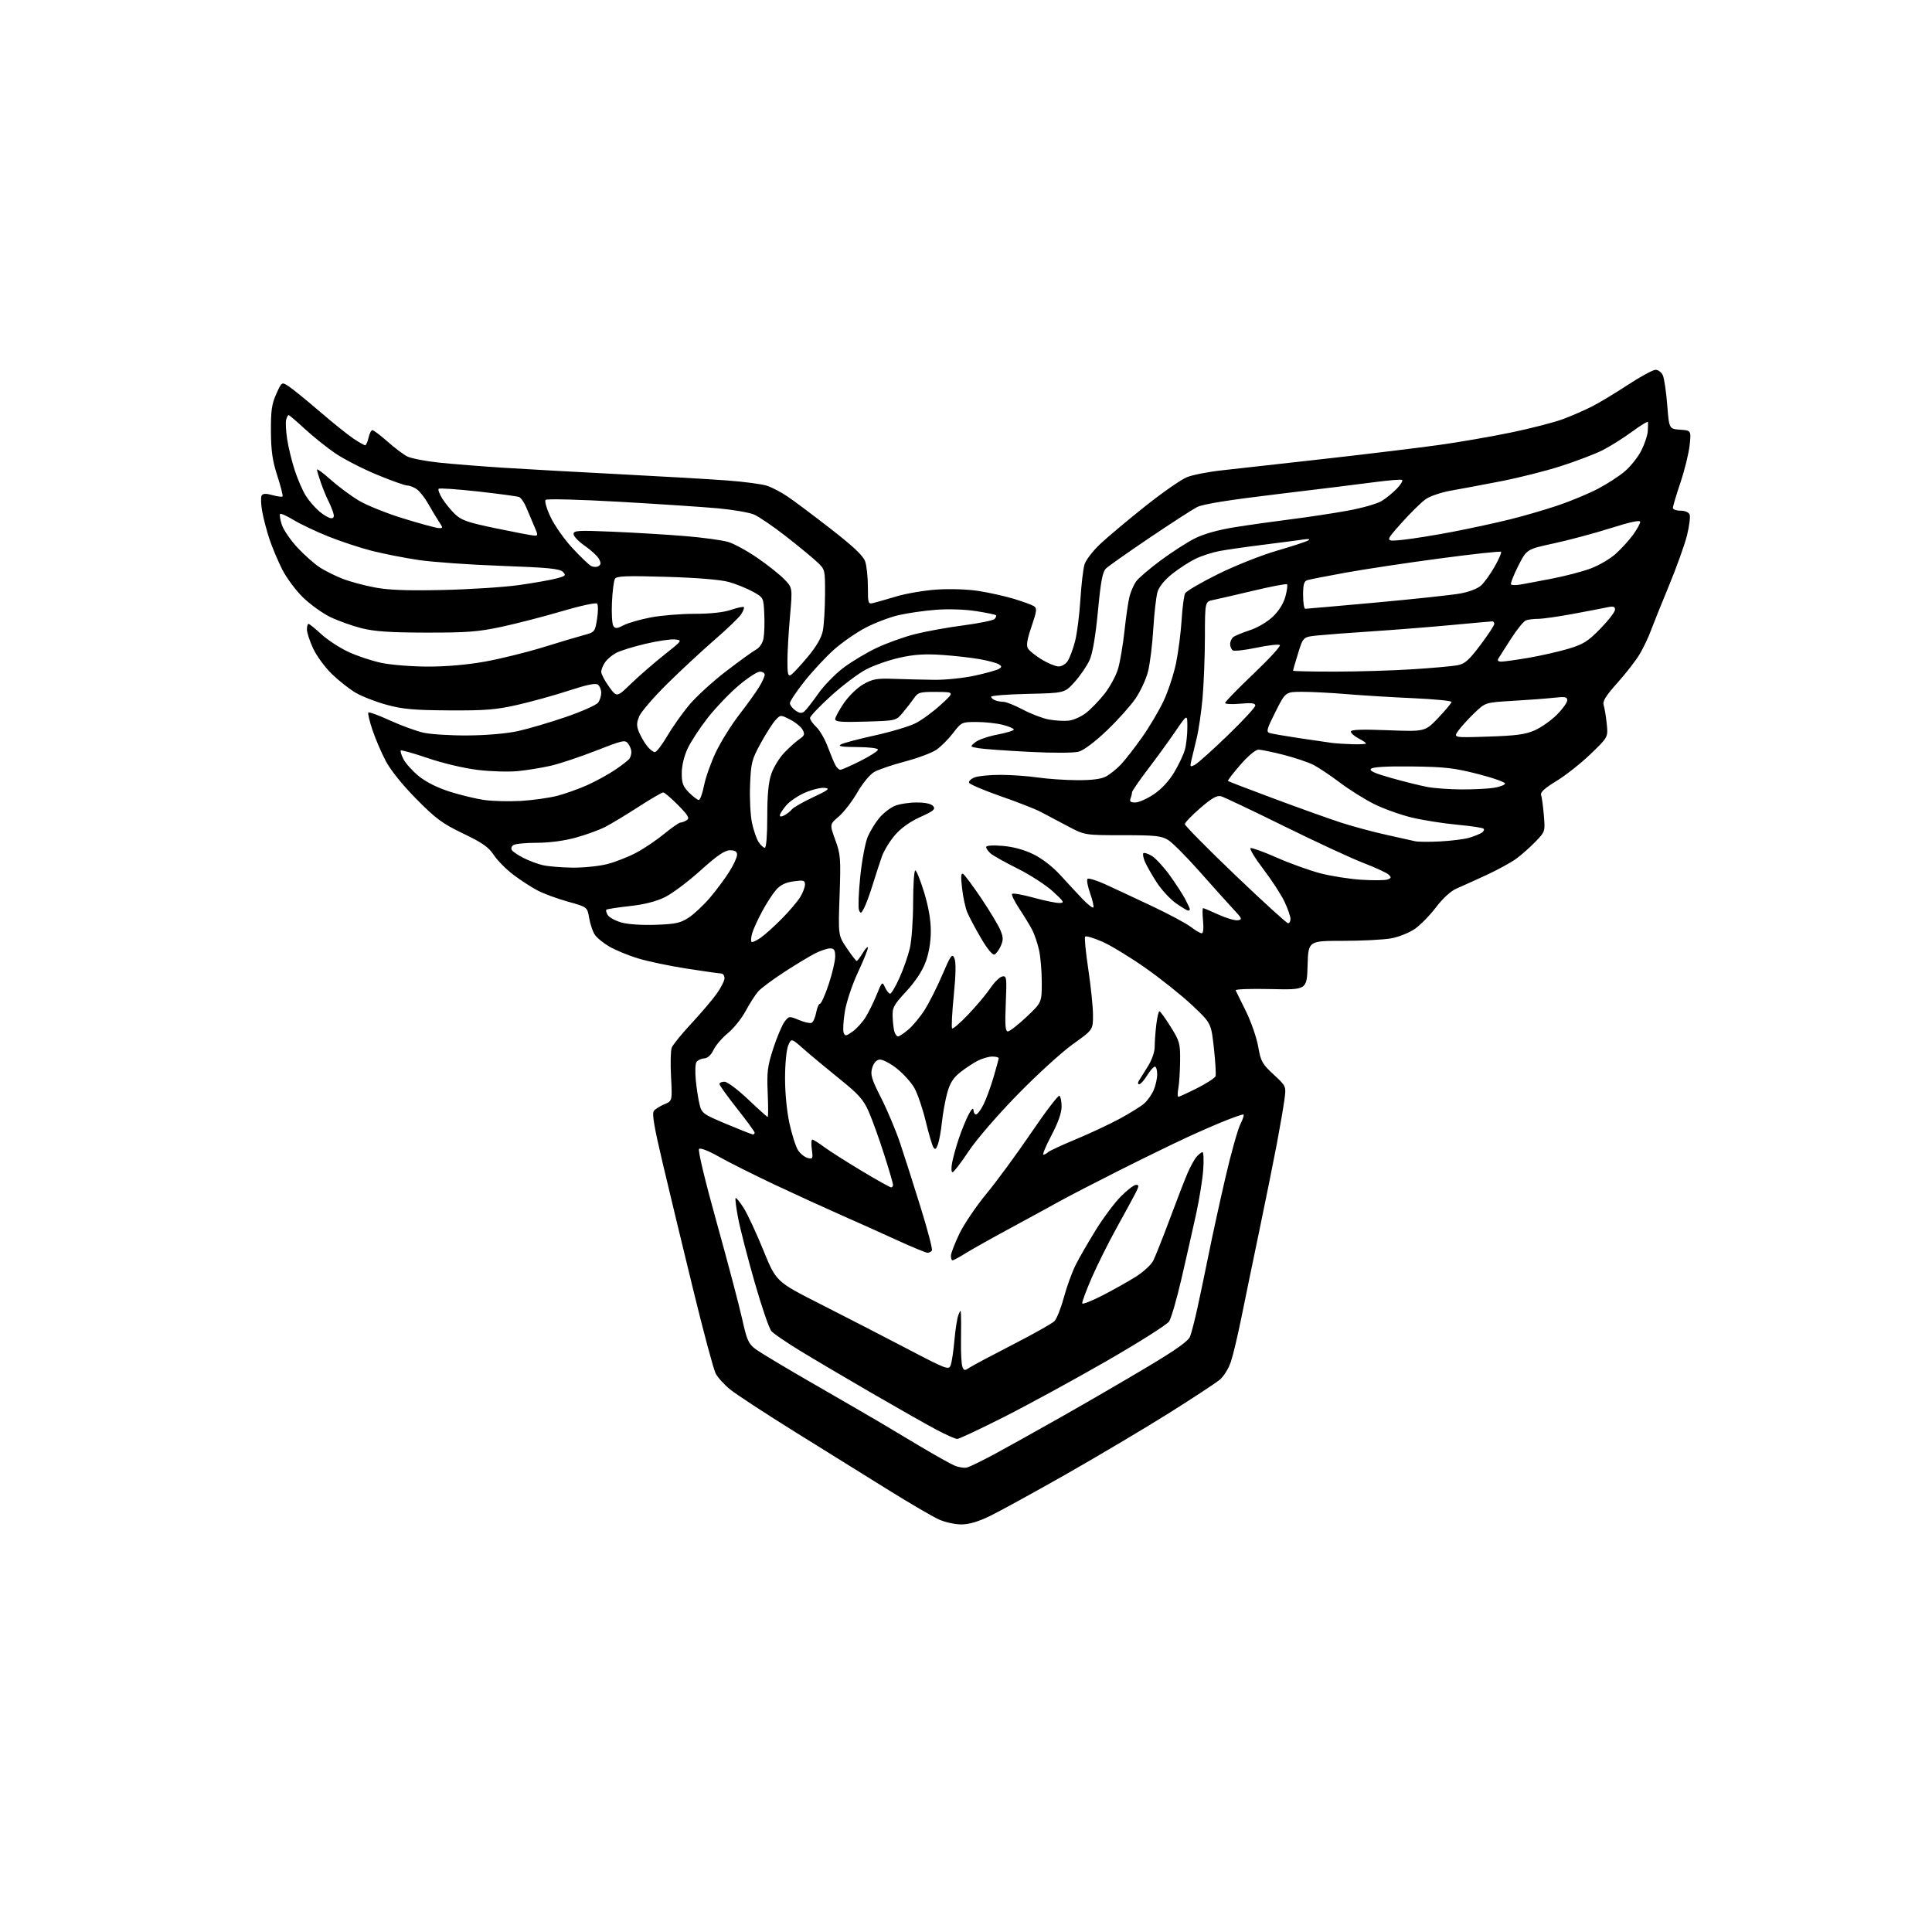 <?xml version="1.0" encoding="UTF-8" standalone="no"?>
<svg 
  version="1.1" 
  xmlns="http://www.w3.org/2000/svg" 
  xmlns:xlink="http://www.w3.org/1999/xlink" 
  xmlns:svg="http://www.w3.org/2000/svg"
  xmlns:rdf="http://www.w3.org/1999/02/22-rdf-syntax-ns#"
  xmlns:cc="http://creativecommons.org/ns#"
  xmlns:dc="http://purl.org/dc/elements/1.1/"
  viewBox="0 0 768 768"
  width="768"
  height="768"
>
<style>svg {background-color: white; }</style>"
<path stroke="none" fill="black" fill-rule="evenodd" d="M382.03,605.98C379.54,605.97 375.54,605.07 373.15,603.98C370.76,602.90 361.76,597.64 353.15,592.29C344.54,586.95 327.82,576.56 316.00,569.19C304.18,561.83 292.58,554.24 290.23,552.32C287.89,550.41 285.29,547.54 284.47,545.94C283.65,544.35 279.64,529.42 275.58,512.77C271.51,496.12 266.08,473.59 263.51,462.71C259.97,447.76 259.10,442.58 259.95,441.56C260.56,440.82 262.46,439.64 264.16,438.93C267.25,437.65 267.25,437.65 266.75,428.08C266.47,422.81 266.59,417.58 267.02,416.47C267.44,415.35 270.91,411.07 274.73,406.97C278.55,402.86 283.10,397.52 284.84,395.10C286.58,392.68 288.00,389.87 288.00,388.85C288.00,387.83 287.44,387.00 286.75,386.99C286.06,386.98 279.88,386.11 273.00,385.04C266.12,383.98 257.35,382.13 253.50,380.94C249.65,379.75 244.56,377.64 242.19,376.26C239.81,374.87 237.21,372.73 236.41,371.50C235.60,370.27 234.61,367.30 234.20,364.91C233.45,360.56 233.45,360.56 225.86,358.45C221.68,357.29 216.29,355.32 213.88,354.07C211.47,352.83 207.13,350.04 204.24,347.86C201.34,345.69 197.78,342.12 196.33,339.93C194.22,336.73 191.79,335.02 184.10,331.34C175.82,327.36 173.30,325.50 165.51,317.62C160.00,312.04 155.27,306.17 153.34,302.50C151.59,299.20 149.21,293.63 148.04,290.13C146.86,286.63 146.14,283.53 146.43,283.24C146.72,282.94 150.56,284.35 154.95,286.36C159.35,288.37 165.32,290.56 168.22,291.23C171.12,291.90 179.12,292.40 186.00,292.35C193.57,292.29 201.46,291.60 206.00,290.60C210.12,289.69 218.68,287.16 225.00,284.99C231.32,282.81 237.06,280.26 237.75,279.32C238.44,278.39 239.00,276.63 239.00,275.43C239.00,274.23 238.43,272.77 237.74,272.20C236.83,271.44 233.52,272.11 225.99,274.57C220.22,276.45 211.00,279.00 205.50,280.24C197.09,282.14 192.79,282.48 178.50,282.39C164.58,282.31 160.09,281.91 153.75,280.18C149.48,279.03 143.93,276.87 141.42,275.40C138.90,273.93 134.62,270.55 131.89,267.90C129.17,265.24 125.83,260.69 124.48,257.79C123.13,254.88 122.02,251.49 122.01,250.25C122.00,249.01 122.29,248.00 122.64,248.00C122.99,248.00 125.27,249.84 127.71,252.09C130.15,254.33 134.96,257.49 138.41,259.10C141.85,260.72 147.79,262.70 151.59,263.50C155.39,264.31 163.71,264.97 170.08,264.98C177.36,264.99 185.77,264.26 192.78,263.00C198.90,261.89 209.22,259.35 215.71,257.35C222.19,255.34 229.53,253.16 232.00,252.49C236.43,251.30 236.51,251.20 237.34,246.03C237.81,243.15 237.80,240.40 237.34,239.94C236.87,239.47 230.58,240.83 223.36,242.97C216.14,245.10 205.34,247.89 199.37,249.17C190.11,251.16 185.69,251.49 169.50,251.47C154.95,251.44 148.90,251.03 143.69,249.72C139.94,248.77 134.34,246.76 131.23,245.25C128.13,243.74 123.26,240.23 120.41,237.45C117.56,234.67 113.86,229.67 112.18,226.35C110.50,223.02 108.23,217.64 107.14,214.40C106.06,211.15 104.74,206.17 104.23,203.32C103.72,200.47 103.62,197.62 104.01,196.98C104.52,196.16 105.73,196.11 108.29,196.82C110.26,197.36 112.07,197.60 112.31,197.35C112.56,197.11 111.63,193.44 110.26,189.20C108.31,183.19 107.75,179.31 107.70,171.50C107.64,163.28 108.02,160.63 109.81,156.63C111.99,151.76 111.99,151.76 114.75,153.56C116.26,154.54 121.78,159.02 127.00,163.51C132.22,168.00 138.29,172.87 140.48,174.34C142.67,175.80 144.77,177.00 145.15,177.00C145.53,177.00 146.14,175.65 146.50,174.00C146.86,172.35 147.56,171.00 148.05,171.00C148.53,171.00 151.20,173.02 153.98,175.48C156.75,177.94 160.28,180.61 161.82,181.41C163.37,182.21 169.10,183.33 174.56,183.90C180.03,184.48 191.70,185.40 200.50,185.96C209.30,186.52 230.00,187.67 246.50,188.52C263.00,189.36 282.12,190.48 289.00,190.99C295.88,191.50 303.07,192.46 305.00,193.12C306.93,193.78 310.52,195.67 313.00,197.33C315.48,198.98 323.19,204.77 330.16,210.18C339.24,217.24 343.12,220.90 343.91,223.16C344.51,224.89 345.00,229.43 345.00,233.27C345.00,239.99 345.08,240.21 347.25,239.68C348.49,239.38 352.65,238.19 356.50,237.04C360.35,235.89 367.55,234.68 372.50,234.35C377.67,234.01 384.69,234.25 389.00,234.92C393.12,235.56 399.43,236.96 403.00,238.04C406.57,239.12 410.17,240.43 410.99,240.96C412.29,241.79 412.16,242.85 410.05,249.05C408.25,254.34 407.89,256.61 408.67,257.84C409.24,258.75 411.69,260.70 414.11,262.17C416.52,263.64 419.50,264.88 420.73,264.92C422.00,264.97 423.59,264.03 424.43,262.75C425.24,261.51 426.55,258.01 427.34,254.97C428.13,251.92 429.09,244.50 429.46,238.47C429.84,232.43 430.58,226.08 431.12,224.35C431.65,222.62 434.43,219.00 437.29,216.30C440.16,213.60 448.15,206.88 455.06,201.38C461.97,195.87 469.51,190.61 471.82,189.69C474.14,188.76 480.41,187.54 485.76,186.96C491.12,186.39 509.45,184.34 526.50,182.41C543.55,180.49 564.02,178.00 572.00,176.89C579.98,175.78 592.95,173.53 600.84,171.89C608.73,170.25 617.97,167.86 621.38,166.58C624.78,165.30 629.91,163.06 632.77,161.61C635.64,160.16 642.08,156.28 647.10,152.99C652.11,149.69 657.08,147.00 658.13,147.00C659.18,147.00 660.48,148.01 661.02,149.25C661.56,150.49 662.34,155.78 662.75,161.00C663.50,170.50 663.50,170.50 667.89,170.81C672.27,171.13 672.27,171.13 671.67,176.91C671.33,180.10 669.70,186.77 668.03,191.75C666.36,196.72 665.00,201.29 665.00,201.90C665.00,202.50 666.36,203.00 668.03,203.00C669.85,203.00 671.30,203.62 671.66,204.56C671.99,205.42 671.52,209.13 670.61,212.81C669.70,216.49 666.44,225.57 663.36,233.00C660.29,240.43 657.03,248.53 656.12,251.01C655.21,253.50 653.27,257.55 651.81,260.01C650.35,262.48 646.38,267.60 642.99,271.39C638.17,276.79 636.98,278.73 637.50,280.39C637.87,281.55 638.41,284.87 638.71,287.77C639.25,293.04 639.25,293.04 632.25,299.77C628.40,303.47 622.28,308.30 618.65,310.50C614.08,313.28 612.23,314.96 612.60,316.00C612.90,316.82 613.39,320.44 613.70,324.03C614.25,330.55 614.24,330.57 610.38,334.58C608.24,336.78 604.82,339.82 602.77,341.33C600.71,342.84 595.31,345.79 590.77,347.89C586.22,349.98 580.87,352.41 578.88,353.27C576.70,354.22 573.51,357.14 570.85,360.64C568.43,363.84 564.65,367.69 562.47,369.22C560.29,370.74 556.08,372.44 553.11,372.99C550.15,373.55 541.50,374.00 533.90,374.00C520.07,374.00 520.07,374.00 519.79,383.75C519.50,393.50 519.50,393.50 505.14,393.17C497.24,392.98 490.96,393.21 491.18,393.67C491.40,394.13 493.26,397.90 495.31,402.05C497.35,406.20 499.53,412.50 500.15,416.05C501.17,421.92 501.72,422.92 506.28,427.14C511.29,431.77 511.29,431.77 510.58,437.14C510.19,440.09 508.80,448.12 507.50,455.00C506.19,461.88 503.06,477.40 500.54,489.50C498.01,501.60 494.82,517.11 493.43,523.96C492.04,530.81 490.20,538.58 489.33,541.22C488.46,543.90 486.49,547.10 484.87,548.46C483.28,549.80 473.99,555.89 464.24,562.01C454.48,568.12 436.15,579.00 423.50,586.19C410.85,593.37 397.36,600.77 393.53,602.63C388.71,604.96 385.16,605.99 382.03,605.98zM384.50,583.33C385.60,583.02 390.32,580.71 395.00,578.21C399.68,575.70 411.82,568.93 422.00,563.17C432.18,557.41 447.62,548.44 456.31,543.24C467.62,536.48 472.40,533.07 473.09,531.25C473.62,529.86 474.92,524.84 475.96,520.11C477.01,515.37 479.04,505.65 480.48,498.50C481.92,491.35 484.91,477.64 487.14,468.03C489.36,458.43 492.05,448.87 493.11,446.78C494.17,444.70 494.67,443.00 494.21,443.00C493.75,443.00 490.71,444.05 487.44,445.34C484.17,446.62 477.23,449.64 472.00,452.05C466.77,454.46 454.62,460.39 445.00,465.22C435.38,470.06 424.57,475.65 421.00,477.64C417.43,479.63 408.65,484.42 401.50,488.28C394.35,492.14 386.44,496.58 383.91,498.15C381.39,499.72 379.03,501.00 378.66,501.00C378.30,501.00 378.00,500.20 378.00,499.22C378.00,498.24 379.51,494.31 381.35,490.47C383.20,486.64 388.06,479.45 392.15,474.50C396.24,469.55 404.24,458.65 409.93,450.28C415.62,441.90 420.66,435.29 421.14,435.59C421.61,435.88 422.00,437.82 422.00,439.89C422.00,442.37 420.61,446.30 417.96,451.33C415.74,455.55 414.30,459.00 414.76,459.00C415.22,459.00 416.03,458.57 416.55,458.05C417.07,457.53 422.00,455.24 427.50,452.95C433.00,450.67 440.88,446.99 445.00,444.77C449.12,442.55 453.57,439.78 454.88,438.62C456.19,437.45 457.87,435.05 458.63,433.28C459.38,431.51 460.00,428.70 460.00,427.03C460.00,425.36 459.59,424.00 459.08,424.00C458.58,424.00 457.19,425.57 456.00,427.50C454.81,429.43 453.40,431.00 452.86,431.00C452.32,431.00 452.22,430.44 452.64,429.75C453.05,429.06 454.66,426.50 456.20,424.05C457.90,421.36 459.00,418.21 459.01,416.05C459.01,414.10 459.30,410.14 459.65,407.25C459.99,404.36 460.55,402.00 460.89,402.00C461.23,402.00 463.23,404.76 465.34,408.14C468.94,413.90 469.18,414.75 469.11,421.81C469.06,425.95 468.75,430.83 468.40,432.67C468.06,434.50 468.06,436.00 468.41,436.00C468.76,436.00 472.13,434.45 475.90,432.55C479.66,430.65 482.94,428.52 483.19,427.80C483.43,427.09 483.14,422.05 482.54,416.61C481.45,406.72 481.45,406.72 473.91,399.61C469.75,395.70 461.35,388.99 455.23,384.70C449.11,380.41 441.38,375.72 438.05,374.28C434.72,372.85 431.71,371.95 431.37,372.30C431.02,372.64 431.58,378.45 432.60,385.21C433.62,391.97 434.47,400.17 434.48,403.43C434.50,409.36 434.50,409.36 426.50,415.06C422.10,418.20 412.19,427.23 404.48,435.13C396.46,443.35 388.11,453.03 384.98,457.74C381.97,462.28 379.11,465.99 378.64,465.99C378.16,466.00 378.09,464.31 378.47,462.25C378.85,460.19 380.06,455.82 381.16,452.55C382.26,449.28 384.00,445.01 385.03,443.05C386.18,440.88 386.93,440.18 386.96,441.25C386.98,442.21 387.44,443.00 387.98,443.00C388.52,443.00 389.82,441.31 390.87,439.25C391.92,437.19 393.73,432.30 394.89,428.39C396.05,424.48 397.00,421.00 397.00,420.64C397.00,420.29 395.85,420.00 394.45,420.00C393.05,420.00 390.46,420.74 388.70,421.64C386.94,422.54 383.81,424.60 381.75,426.22C378.96,428.42 377.65,430.47 376.57,434.33C375.78,437.17 374.82,442.43 374.44,446.00C374.06,449.57 373.33,453.61 372.82,454.97C372.08,456.92 371.70,457.13 371.00,456.00C370.52,455.22 369.14,450.51 367.94,445.54C366.74,440.57 364.72,434.67 363.45,432.44C362.17,430.20 358.98,426.69 356.35,424.64C353.66,422.55 350.69,421.04 349.57,421.21C348.31,421.39 347.24,422.65 346.69,424.58C345.93,427.22 346.46,428.96 350.32,436.58C352.80,441.49 356.19,449.55 357.84,454.50C359.50,459.45 363.14,470.85 365.93,479.84C368.73,488.82 370.76,496.58 370.45,497.09C370.14,497.59 369.35,498.00 368.69,497.99C368.04,497.99 362.55,495.72 356.50,492.95C350.45,490.17 340.32,485.63 334.00,482.85C327.68,480.06 315.81,474.63 307.64,470.78C299.46,466.92 289.62,461.98 285.77,459.80C281.69,457.49 278.40,456.20 277.88,456.72C277.36,457.24 280.30,469.48 284.92,486.05C289.28,501.70 293.81,518.86 294.99,524.18C296.88,532.71 297.51,534.15 300.32,536.27C302.07,537.59 312.73,543.98 324.00,550.46C335.27,556.95 346.98,563.73 350.00,565.53C353.02,567.34 360.18,571.61 365.90,575.02C371.62,578.43 377.70,581.83 379.40,582.57C381.11,583.30 383.40,583.65 384.50,583.33zM380.51,572.00C379.77,572.00 376.09,570.37 372.33,568.38C368.57,566.39 356.95,559.81 346.50,553.75C336.05,547.69 323.18,540.09 317.90,536.86C312.62,533.63 307.57,530.18 306.67,529.19C305.77,528.19 302.75,519.41 299.97,509.67C297.18,499.93 294.24,488.53 293.44,484.33C292.63,480.13 292.17,476.49 292.42,476.25C292.66,476.01 294.09,477.77 295.61,480.16C297.12,482.54 300.65,490.12 303.44,496.98C308.52,509.47 308.52,509.47 326.01,518.34C335.63,523.22 351.07,531.16 360.31,536.00C376.42,544.42 377.16,544.70 377.92,542.65C378.36,541.47 379.03,537.00 379.40,532.72C379.78,528.43 380.49,523.93 380.98,522.72C381.82,520.64 381.88,520.63 382.00,522.50C382.07,523.60 382.08,528.34 382.01,533.02C381.94,537.71 382.19,542.34 382.57,543.31C383.18,544.90 383.46,544.93 385.50,543.59C386.75,542.77 394.46,538.67 402.63,534.48C410.81,530.28 418.25,526.10 419.16,525.17C420.07,524.25 421.76,519.99 422.92,515.69C424.08,511.40 426.20,505.56 427.64,502.73C429.07,499.90 432.66,493.69 435.60,488.93C438.54,484.17 443.01,478.18 445.52,475.64C448.04,473.09 450.76,471.00 451.57,471.00C452.84,471.00 452.82,471.46 451.40,474.25C450.49,476.04 447.09,482.29 443.84,488.15C440.60,494.01 436.14,502.95 433.93,508.04C431.73,513.12 430.05,517.65 430.21,518.12C430.37,518.58 434.10,517.10 438.50,514.83C442.90,512.56 448.84,509.21 451.70,507.39C454.56,505.57 457.58,502.78 458.40,501.19C459.22,499.60 462.17,492.19 464.96,484.71C467.74,477.23 470.95,468.95 472.08,466.31C473.22,463.66 474.86,460.71 475.73,459.75C476.60,458.79 477.64,458.00 478.03,458.00C478.43,458.00 478.56,461.04 478.32,464.75C478.08,468.46 476.81,476.45 475.49,482.50C474.16,488.55 471.55,500.12 469.68,508.22C467.80,516.32 465.58,523.99 464.74,525.28C463.89,526.57 452.69,533.66 439.85,541.04C427.01,548.42 408.71,558.41 399.18,563.23C389.65,568.05 381.25,572.00 380.51,572.00zM354.22,472.00C354.65,472.00 355.00,471.54 355.00,470.98C355.00,470.42 353.38,464.91 351.40,458.73C349.43,452.55 346.68,444.95 345.31,441.84C343.20,437.08 341.35,435.00 333.69,428.84C328.68,424.80 322.32,419.52 319.57,417.09C314.57,412.68 314.57,412.68 313.33,415.59C312.63,417.25 312.08,422.81 312.07,428.50C312.06,434.50 312.77,441.76 313.84,446.65C314.83,451.13 316.36,455.90 317.25,457.26C318.14,458.62 319.86,459.99 321.06,460.31C323.09,460.84 323.21,460.60 322.72,456.94C322.43,454.77 322.51,453.00 322.90,453.00C323.29,453.00 325.41,454.33 327.62,455.96C329.83,457.58 336.55,461.86 342.54,465.46C348.53,469.05 353.79,472.00 354.22,472.00zM299.25,450.95C299.66,450.98 299.99,450.66 299.98,450.25C299.98,449.84 296.83,445.52 292.98,440.66C289.14,435.80 286.00,431.41 286.00,430.91C286.00,430.41 286.90,430.00 288.00,430.00C289.10,430.00 293.29,433.13 297.36,437.00C301.42,440.85 304.93,444.00 305.16,444.00C305.40,444.00 305.40,439.69 305.17,434.43C304.81,426.07 305.09,423.81 307.42,416.68C308.89,412.18 310.89,407.45 311.87,406.16C313.60,403.88 313.73,403.86 317.52,405.44C319.65,406.33 321.92,406.86 322.57,406.61C323.22,406.36 324.05,404.55 324.42,402.58C324.79,400.61 325.48,399.00 325.96,399.00C326.44,399.00 328.00,395.51 329.42,391.25C330.84,386.98 332.00,382.03 332.00,380.25C332.00,377.65 331.59,377.00 329.96,377.00C328.84,377.00 326.15,377.91 323.98,379.01C321.81,380.12 316.31,383.44 311.77,386.39C307.22,389.34 302.55,392.82 301.39,394.12C300.23,395.43 298.00,398.91 296.42,401.86C294.85,404.81 291.67,408.77 289.37,410.66C287.07,412.55 284.49,415.55 283.65,417.33C282.66,419.41 281.32,420.63 279.90,420.73C278.68,420.82 277.30,421.48 276.84,422.20C276.38,422.91 276.27,426.20 276.60,429.50C276.92,432.80 277.60,437.13 278.10,439.11C278.95,442.53 279.54,442.95 288.75,446.81C294.11,449.06 298.84,450.92 299.25,450.95zM338.93,410.05C340.54,408.90 342.87,406.33 344.10,404.34C345.33,402.35 347.32,398.31 348.51,395.37C350.63,390.15 350.71,390.08 351.82,392.51C352.45,393.88 353.36,395.00 353.84,395.00C354.33,395.00 355.99,392.19 357.54,388.75C359.09,385.31 360.95,380.02 361.66,377.00C362.38,373.98 362.98,365.76 362.98,358.75C362.99,351.74 363.38,346.00 363.84,346.00C364.31,346.00 365.89,349.94 367.36,354.75C369.13,360.56 370.02,365.76 370.01,370.21C370.00,374.54 369.26,378.90 367.92,382.50C366.58,386.06 363.82,390.24 360.25,394.09C355.22,399.53 354.69,400.52 354.84,404.27C354.93,406.56 355.26,409.24 355.57,410.22C355.88,411.20 356.52,412.00 356.99,412.00C357.46,412.00 359.30,410.78 361.07,409.28C362.85,407.79 365.75,404.30 367.51,401.53C369.28,398.77 372.45,392.49 374.55,387.59C377.98,379.60 378.48,378.91 379.38,380.92C380.06,382.45 379.98,387.16 379.14,395.70C378.45,402.59 378.16,408.49 378.48,408.81C378.80,409.14 381.72,406.61 384.97,403.20C388.22,399.78 392.15,395.08 393.72,392.75C395.29,390.42 397.40,388.35 398.42,388.16C400.15,387.83 400.24,388.51 399.81,398.90C399.45,407.57 399.63,410.00 400.65,410.00C401.36,410.00 404.69,407.41 408.03,404.25C414.12,398.50 414.12,398.50 414.12,390.50C414.12,386.10 413.63,380.32 413.03,377.65C412.44,374.98 411.21,371.38 410.32,369.65C409.43,367.93 407.12,364.14 405.20,361.24C403.27,358.34 401.99,355.68 402.34,355.33C402.69,354.97 406.53,355.65 410.86,356.84C415.20,358.03 419.81,358.98 421.12,358.96C423.26,358.92 423.01,358.47 418.56,354.37C415.84,351.87 409.54,347.79 404.56,345.30C399.58,342.82 394.71,340.09 393.75,339.24C392.79,338.39 392.00,337.25 392.00,336.71C392.00,336.11 394.56,335.93 398.51,336.25C402.75,336.59 407.01,337.75 410.76,339.57C414.25,341.28 418.46,344.53 421.50,347.87C424.25,350.89 428.20,355.14 430.27,357.32C432.35,359.50 434.30,361.04 434.60,360.73C434.90,360.43 434.34,357.92 433.36,355.14C432.37,352.37 431.89,349.77 432.29,349.37C432.70,348.97 435.83,349.92 439.26,351.48C442.69,353.05 451.00,356.92 457.73,360.10C464.45,363.27 471.47,367.02 473.32,368.43C475.17,369.84 477.14,371.00 477.70,371.00C478.31,371.00 478.52,369.01 478.23,366.00C477.96,363.25 477.97,361.00 478.25,361.00C478.53,361.00 481.28,362.16 484.37,363.57C487.46,364.98 490.92,366.00 492.05,365.82C493.93,365.53 493.77,365.13 490.31,361.44C488.21,359.20 482.23,352.53 477.00,346.62C471.77,340.70 466.10,334.99 464.38,333.93C461.66,332.25 459.33,332.00 446.22,332.00C431.17,332.00 431.17,332.00 424.33,328.36C420.57,326.36 415.76,323.82 413.63,322.70C411.51,321.59 404.33,318.78 397.68,316.47C391.03,314.15 385.42,311.75 385.21,311.13C385.01,310.52 386.03,309.56 387.48,309.01C388.94,308.45 393.59,308.01 397.82,308.02C402.04,308.03 408.65,308.50 412.50,309.06C416.35,309.62 423.38,310.11 428.12,310.13C433.95,310.17 437.68,309.70 439.62,308.68C441.20,307.85 443.91,305.67 445.63,303.84C447.35,302.00 451.13,297.14 454.03,293.03C456.93,288.93 460.79,282.40 462.60,278.53C464.41,274.66 466.62,267.90 467.52,263.50C468.41,259.10 469.40,251.45 469.71,246.50C470.02,241.55 470.64,236.77 471.10,235.88C471.56,234.99 477.46,231.53 484.22,228.19C490.97,224.86 501.45,220.69 507.50,218.94C513.55,217.18 519.17,215.34 520.00,214.85C520.99,214.26 520.31,214.14 518.00,214.48C516.08,214.76 508.93,215.70 502.13,216.55C495.33,217.40 487.47,218.53 484.66,219.06C481.86,219.60 477.61,220.98 475.23,222.13C472.84,223.29 468.70,225.96 466.04,228.07C463.06,230.42 460.79,233.17 460.16,235.20C459.60,237.01 458.83,243.68 458.45,250.00C458.07,256.32 457.12,263.98 456.34,267.00C455.57,270.02 453.33,274.84 451.38,277.70C449.42,280.56 444.30,286.27 440.00,290.38C435.29,294.88 430.83,298.23 428.81,298.79C426.80,299.34 418.86,299.37 408.98,298.87C399.92,298.40 390.93,297.75 389.00,297.42C385.51,296.82 385.51,296.82 387.72,295.03C388.93,294.05 392.87,292.69 396.46,292.01C400.06,291.33 403.00,290.43 403.00,290.01C403.00,289.58 401.00,288.73 398.56,288.12C396.11,287.50 391.44,287.00 388.17,287.00C382.33,287.00 382.18,287.07 378.87,291.40C377.02,293.81 374.03,296.80 372.24,298.03C370.45,299.26 364.83,301.37 359.74,302.71C354.66,304.05 349.15,305.93 347.50,306.88C345.81,307.85 342.87,311.42 340.77,315.05C338.73,318.60 335.41,322.89 333.41,324.59C329.78,327.69 329.78,327.69 332.04,333.88C334.14,339.64 334.26,341.19 333.75,355.95C333.19,371.82 333.19,371.82 336.62,376.91C338.51,379.71 340.27,382.00 340.54,382.00C340.81,382.00 341.92,380.54 343.01,378.75C344.10,376.96 344.99,376.07 345.00,376.77C345.00,377.47 343.20,381.91 340.99,386.64C338.76,391.43 336.48,398.26 335.85,402.05C335.24,405.79 335.01,409.60 335.36,410.50C335.93,411.97 336.29,411.93 338.93,410.05zM395.28,379.44C394.55,379.73 392.37,377.06 389.95,372.92C387.70,369.07 385.25,364.45 384.50,362.67C383.76,360.88 382.82,356.55 382.43,353.06C381.89,348.31 382.00,346.88 382.88,347.42C383.52,347.82 386.78,352.21 390.12,357.17C393.45,362.14 396.84,367.77 397.64,369.68C398.85,372.57 398.88,373.65 397.81,376.07C397.10,377.66 395.97,379.18 395.28,379.44zM302.39,372.76C304.10,371.56 307.91,368.12 310.86,365.13C313.81,362.13 317.07,358.29 318.11,356.59C319.14,354.89 319.99,352.65 320.00,351.61C320.00,349.95 319.46,349.80 315.46,350.35C312.25,350.79 310.22,351.78 308.50,353.74C307.17,355.26 304.68,359.11 302.96,362.30C301.24,365.48 299.46,369.39 299.01,370.97C298.55,372.55 298.43,374.10 298.73,374.40C299.03,374.70 300.68,373.96 302.39,372.76zM260.74,367.62C268.64,367.33 270.54,366.91 273.84,364.72C275.96,363.32 279.74,359.77 282.23,356.84C284.73,353.90 288.17,349.27 289.88,346.55C291.60,343.83 293.00,340.80 293.00,339.80C293.00,338.49 292.23,338.00 290.19,338.00C288.09,338.00 285.15,340.01 278.45,346.04C273.54,350.47 267.15,355.25 264.26,356.66C260.78,358.37 256.06,359.56 250.26,360.19C245.45,360.72 241.30,361.37 241.04,361.62C240.78,361.88 241.05,362.86 241.63,363.80C242.21,364.73 244.67,366.05 247.10,366.73C249.66,367.45 255.36,367.82 260.74,367.62zM512.01,367.00C512.56,367.00 513.00,366.21 512.99,365.25C512.98,364.29 511.93,361.25 510.64,358.50C509.35,355.75 505.55,349.90 502.20,345.50C498.85,341.10 496.57,337.34 497.13,337.14C497.69,336.94 502.40,338.65 507.58,340.93C512.77,343.22 520.50,346.00 524.76,347.13C529.01,348.25 536.41,349.41 541.18,349.72C545.95,350.02 550.64,349.97 551.61,349.60C553.11,349.02 553.16,348.74 551.93,347.62C551.14,346.90 546.67,344.85 542.00,343.05C537.33,341.26 523.15,334.69 510.50,328.45C497.85,322.21 486.54,316.84 485.37,316.52C483.77,316.09 481.71,317.26 477.12,321.22C473.75,324.12 471.00,327.00 471.00,327.61C471.00,328.22 480.01,337.34 491.01,347.86C502.02,358.39 511.47,367.00 512.01,367.00zM343.49,360.97C342.31,363.20 342.07,363.29 341.46,361.74C341.09,360.77 341.31,354.75 341.97,348.37C342.63,342.00 343.97,334.91 344.94,332.63C345.92,330.35 348.00,326.96 349.56,325.11C351.13,323.25 353.88,321.11 355.67,320.36C357.47,319.61 361.37,319.00 364.35,319.00C367.86,319.00 370.18,319.51 370.96,320.45C371.97,321.67 371.12,322.38 365.80,324.79C361.67,326.66 358.13,329.20 355.74,331.99C353.71,334.36 351.39,338.15 350.59,340.40C349.79,342.66 348.16,347.64 346.98,351.47C345.80,355.31 344.23,359.59 343.49,360.97zM472.25,361.96C471.84,361.93 469.64,360.59 467.36,358.98C465.09,357.37 461.69,353.67 459.81,350.77C457.94,347.87 455.84,344.20 455.16,342.62C454.48,341.04 454.19,339.48 454.50,339.16C454.82,338.85 456.30,339.31 457.79,340.19C459.28,341.07 462.42,344.43 464.77,347.65C467.12,350.87 469.93,355.17 471.02,357.21C472.11,359.25 473.00,361.16 473.00,361.46C473.00,361.76 472.66,361.98 472.25,361.96zM227.54,344.90C231.96,344.95 238.23,344.31 241.46,343.47C244.69,342.63 249.87,340.59 252.96,338.94C256.05,337.29 261.04,333.93 264.03,331.47C267.03,329.01 269.94,326.99 270.49,326.98C271.05,326.98 272.17,326.54 273.00,326.02C274.23,325.25 273.60,324.16 269.54,320.04C266.81,317.27 264.15,315.00 263.63,315.00C263.11,315.00 258.59,317.64 253.59,320.87C248.59,324.10 242.63,327.68 240.35,328.84C238.07,329.99 232.91,331.85 228.87,332.97C224.35,334.22 218.47,335.01 213.52,335.02C209.11,335.02 204.88,335.42 204.12,335.90C203.36,336.38 203.06,337.28 203.44,337.90C203.82,338.52 205.90,339.93 208.05,341.03C210.21,342.13 213.66,343.42 215.73,343.91C217.81,344.40 223.12,344.84 227.54,344.90zM304.02,337.00C304.61,337.00 305.00,332.03 305.00,324.68C305.00,315.93 305.47,310.97 306.62,307.59C307.52,304.97 309.88,301.14 311.87,299.09C313.87,297.03 316.55,294.64 317.84,293.77C319.81,292.44 320.00,291.86 319.05,290.10C318.44,288.95 316.21,287.13 314.10,286.05C310.26,284.09 310.26,284.09 308.23,286.30C307.11,287.51 304.47,291.65 302.37,295.49C298.83,301.96 298.52,303.20 298.16,312.11C297.95,317.40 298.30,324.15 298.93,327.11C299.56,330.06 300.75,333.49 301.56,334.74C302.38,335.98 303.49,337.00 304.02,337.00zM572.50,334.48C576.90,334.25 582.08,333.59 584.00,333.03C585.92,332.46 588.16,331.57 588.97,331.05C589.78,330.53 590.13,329.80 589.75,329.42C589.37,329.04 584.66,328.33 579.28,327.84C573.90,327.35 565.80,326.07 561.27,325.00C556.75,323.92 549.93,321.48 546.13,319.57C542.33,317.65 536.21,313.81 532.53,311.02C528.85,308.24 524.15,305.10 522.08,304.04C520.02,302.99 514.69,301.20 510.25,300.06C505.80,298.93 501.30,298.00 500.23,298.00C499.11,298.00 496.08,300.55 493.04,304.05C490.14,307.38 487.94,310.26 488.14,310.45C488.34,310.64 496.60,313.81 506.50,317.50C516.40,321.19 528.33,325.46 533.00,326.98C537.67,328.50 545.77,330.68 551.00,331.83C556.23,332.97 561.40,334.13 562.50,334.40C563.60,334.68 568.10,334.71 572.50,334.48zM311.83,324.09C312.84,323.55 314.19,322.48 314.83,321.70C315.47,320.93 319.26,318.77 323.25,316.90C329.39,314.02 330.09,313.45 327.82,313.19C326.35,313.02 322.85,313.87 320.05,315.07C317.25,316.28 313.84,318.59 312.48,320.21C311.11,321.83 310.00,323.58 310.00,324.11C310.00,324.72 310.68,324.71 311.83,324.09zM207.00,318.38C211.68,318.11 218.17,317.20 221.44,316.37C224.71,315.53 230.19,313.57 233.63,312.01C237.06,310.46 242.04,307.71 244.69,305.91C247.33,304.11 249.83,302.15 250.23,301.57C250.64,300.98 250.98,299.80 250.98,298.94C250.99,298.08 250.43,296.60 249.72,295.64C248.53,294.01 247.66,294.20 236.82,298.44C230.43,300.94 222.34,303.63 218.85,304.42C215.36,305.21 209.55,306.16 205.94,306.52C202.33,306.89 195.13,306.68 189.94,306.06C184.51,305.40 176.10,303.42 170.15,301.39C164.46,299.45 159.59,298.08 159.33,298.34C159.07,298.60 159.55,300.17 160.41,301.83C161.27,303.48 163.99,306.50 166.46,308.52C169.28,310.83 173.82,313.11 178.72,314.68C183.00,316.04 189.20,317.54 192.50,318.01C195.80,318.48 202.32,318.64 207.00,318.38zM451.28,319.00C452.65,319.00 455.96,317.54 458.63,315.75C461.69,313.70 464.70,310.47 466.76,307.01C468.56,304.00 470.48,299.95 471.01,298.01C471.55,296.08 471.99,292.09 471.99,289.13C472.00,283.77 472.00,283.77 467.31,290.63C464.73,294.41 459.78,301.23 456.31,305.78C452.84,310.33 450.00,314.46 450.00,314.95C450.00,315.44 449.73,316.55 449.39,317.42C448.94,318.60 449.42,319.00 451.28,319.00zM277.79,318.00C278.31,318.00 279.25,315.39 279.88,312.20C280.51,309.01 282.63,303.04 284.59,298.95C286.55,294.85 290.70,288.19 293.82,284.15C296.95,280.10 300.51,275.15 301.73,273.15C302.96,271.14 303.97,268.94 303.98,268.25C303.99,267.56 303.13,267.00 302.06,267.00C300.99,267.00 297.17,269.49 293.58,272.54C289.99,275.59 284.50,281.33 281.38,285.29C278.27,289.26 274.66,294.75 273.37,297.50C271.93,300.57 271.02,304.37 271.01,307.33C271.00,311.34 271.50,312.65 273.92,315.08C275.53,316.68 277.27,318.00 277.79,318.00zM581.00,313.81C585.67,313.83 591.43,313.55 593.79,313.18C596.15,312.80 598.17,312.05 598.29,311.50C598.40,310.95 593.55,309.23 587.50,307.68C578.08,305.27 574.32,304.84 561.30,304.68C551.36,304.56 545.73,304.88 545.00,305.60C544.20,306.40 546.44,307.41 553.20,309.31C558.32,310.75 564.75,312.34 567.50,312.85C570.25,313.36 576.33,313.79 581.00,313.81zM334.06,306.00C334.60,306.00 338.19,304.42 342.02,302.49C345.86,300.56 349.00,298.53 349.00,297.99C349.00,297.42 345.49,296.99 340.75,296.97C334.76,296.95 332.97,296.67 334.22,295.94C335.16,295.39 341.24,293.77 347.72,292.35C354.20,290.93 361.52,288.73 364.00,287.47C366.48,286.21 370.98,282.90 374.00,280.13C379.50,275.09 379.50,275.09 372.30,275.05C365.65,275.00 364.95,275.20 363.30,277.59C362.31,279.02 360.30,281.60 358.83,283.34C356.17,286.50 356.17,286.50 344.08,286.85C334.44,287.14 332.00,286.94 332.00,285.86C332.00,285.12 333.57,282.24 335.49,279.45C337.46,276.59 340.84,273.33 343.24,271.97C346.93,269.89 348.58,269.61 355.50,269.86C359.90,270.01 367.10,270.19 371.50,270.24C375.90,270.29 383.16,269.53 387.63,268.55C392.11,267.56 396.38,266.36 397.13,265.88C398.28,265.14 398.27,264.85 397.06,264.07C396.27,263.56 392.89,262.66 389.56,262.05C386.23,261.45 379.42,260.68 374.43,260.34C367.64,259.88 363.40,260.15 357.63,261.44C353.38,262.38 347.37,264.49 344.27,266.12C341.17,267.75 334.89,272.48 330.32,276.64C325.74,280.79 322.00,284.74 322.00,285.42C322.00,286.10 323.12,287.70 324.49,288.99C325.86,290.28 327.90,293.79 329.02,296.80C330.15,299.80 331.52,303.10 332.07,304.13C332.62,305.16 333.52,306.00 334.06,306.00zM475.04,303.98C476.20,303.36 482.06,298.10 488.07,292.29C494.08,286.49 499.00,281.17 499.00,280.46C499.00,279.51 497.48,279.33 493.00,279.73C489.70,280.03 487.00,279.90 487.00,279.43C487.00,278.97 492.06,273.77 498.25,267.88C504.44,262.00 509.17,256.85 508.76,256.43C508.35,256.02 504.23,256.48 499.59,257.45C494.96,258.42 490.68,258.92 490.08,258.55C489.49,258.18 489.00,257.06 489.00,256.06C489.00,255.06 489.56,253.80 490.25,253.25C490.94,252.71 493.89,251.48 496.82,250.53C499.86,249.54 503.76,247.24 505.96,245.15C508.39,242.83 510.22,239.91 510.96,237.15C511.61,234.76 511.90,232.56 511.61,232.27C511.32,231.98 505.33,233.12 498.29,234.80C491.26,236.47 484.04,238.14 482.25,238.50C479.00,239.16 479.00,239.16 478.97,253.33C478.95,261.12 478.52,272.07 478.02,277.66C477.51,283.26 476.45,290.46 475.65,293.66C474.86,296.87 473.92,300.76 473.57,302.30C472.98,304.91 473.09,305.02 475.04,303.98zM260.32,298.98C260.97,298.97 263.17,296.11 265.21,292.62C267.25,289.13 271.18,283.57 273.94,280.26C276.70,276.96 283.29,270.93 288.57,266.88C293.86,262.82 299.25,258.92 300.55,258.21C301.99,257.43 303.16,255.66 303.52,253.71C303.85,251.95 303.98,247.58 303.81,244.01C303.50,237.53 303.50,237.53 299.20,235.16C296.83,233.86 292.55,232.14 289.70,231.34C286.43,230.43 277.23,229.67 264.90,229.30C249.01,228.83 245.13,228.98 244.46,230.07C244.00,230.82 243.46,235.04 243.26,239.46C243.06,243.88 243.31,248.10 243.82,248.84C244.58,249.95 245.29,249.90 247.94,248.53C249.70,247.62 254.52,246.23 258.66,245.44C262.79,244.65 270.62,244.00 276.05,244.00C282.40,244.00 287.58,243.44 290.56,242.43C293.11,241.56 295.41,241.07 295.67,241.34C295.94,241.61 295.46,242.89 294.61,244.20C293.75,245.50 289.04,250.03 284.13,254.28C279.23,258.52 270.76,266.38 265.32,271.74C259.88,277.11 254.83,282.96 254.10,284.75C253.01,287.39 252.99,288.57 254.02,291.04C254.71,292.71 256.15,295.19 257.21,296.54C258.27,297.89 259.67,298.99 260.32,298.98zM537.75,295.85C540.64,295.93 543.00,295.79 543.00,295.53C543.00,295.26 541.65,294.35 540.00,293.50C538.35,292.65 537.00,291.44 537.00,290.83C537.00,290.02 541.18,289.87 551.75,290.28C566.50,290.85 566.50,290.85 571.75,285.33C574.64,282.30 577.00,279.46 577.00,279.02C577.00,278.58 570.14,277.92 561.75,277.54C553.36,277.17 541.55,276.44 535.50,275.94C529.45,275.43 521.47,275.01 517.76,275.01C511.02,275.00 511.02,275.00 507.03,282.94C503.51,289.94 503.24,290.94 504.77,291.40C505.72,291.69 511.00,292.60 516.50,293.43C522.00,294.26 527.85,295.11 529.50,295.32C531.15,295.53 534.86,295.77 537.75,295.85zM591.59,292.81C602.82,292.44 606.40,291.95 610.15,290.28C612.71,289.13 616.64,286.36 618.90,284.10C621.15,281.85 623.00,279.27 623.00,278.38C623.00,277.03 622.16,276.86 617.75,277.36C614.86,277.69 607.55,278.24 601.50,278.59C590.50,279.23 590.50,279.23 586.17,283.36C583.79,285.64 580.90,288.80 579.76,290.38C577.67,293.27 577.67,293.27 591.59,292.81zM424.84,286.47C426.68,286.27 429.74,284.91 431.64,283.46C433.53,282.02 436.86,278.59 439.02,275.85C441.19,273.11 443.62,268.64 444.43,265.91C445.24,263.19 446.40,256.36 447.01,250.73C447.61,245.10 448.52,238.93 449.03,237.00C449.54,235.07 450.69,232.44 451.60,231.15C452.51,229.86 456.89,226.11 461.33,222.81C465.78,219.51 471.91,215.56 474.96,214.03C478.45,212.27 484.19,210.65 490.50,209.63C496.00,208.74 506.03,207.32 512.80,206.47C519.56,205.62 529.81,204.07 535.56,203.03C541.32,202.00 547.48,200.25 549.26,199.14C551.04,198.04 553.77,195.81 555.33,194.18C556.89,192.55 557.79,191.02 557.33,190.77C556.87,190.52 552.00,190.92 546.50,191.65C541.00,192.39 523.60,194.53 507.84,196.42C488.30,198.76 478.12,200.40 475.84,201.58C474.00,202.53 465.52,208.01 457.00,213.76C448.48,219.52 440.69,224.99 439.70,225.94C438.28,227.30 437.60,230.82 436.44,242.96C435.49,252.93 434.33,259.70 433.13,262.38C432.12,264.65 429.47,268.52 427.26,271.00C423.23,275.50 423.23,275.50 408.62,275.82C400.58,276.00 394.00,276.52 394.00,276.97C394.00,277.42 394.71,278.06 395.58,278.39C396.45,278.73 397.98,279.00 398.98,279.00C399.98,279.00 403.43,280.40 406.65,282.10C409.87,283.81 414.52,285.57 417.00,286.03C419.48,286.48 423.00,286.68 424.84,286.47zM319.73,282.81C320.49,282.18 322.96,279.02 325.23,275.78C327.50,272.55 332.03,267.89 335.29,265.44C338.54,263.00 344.47,259.45 348.45,257.56C352.43,255.67 359.24,253.22 363.59,252.11C367.94,251.00 376.63,249.42 382.90,248.60C389.16,247.78 394.76,246.64 395.33,246.07C395.90,245.50 396.15,244.82 395.89,244.56C395.63,244.30 392.06,243.56 387.96,242.92C383.60,242.24 376.99,242.02 372.07,242.40C367.44,242.75 360.74,243.71 357.18,244.54C353.63,245.36 347.70,247.62 344.01,249.56C340.32,251.50 334.67,255.43 331.47,258.28C328.27,261.14 323.03,266.77 319.82,270.80C316.62,274.83 314.00,278.75 314.00,279.51C314.00,280.27 314.98,281.57 316.18,282.41C317.84,283.57 318.69,283.67 319.73,282.81zM250.85,271.77C253.96,268.76 259.85,263.64 263.93,260.40C271.31,254.55 271.34,254.50 268.27,254.19C266.56,254.02 261.29,254.81 256.56,255.93C251.82,257.05 246.64,258.65 245.04,259.48C243.43,260.31 241.42,261.99 240.56,263.22C239.70,264.44 239.00,266.18 239.00,267.07C239.00,267.97 240.39,270.62 242.10,272.97C245.19,277.25 245.19,277.25 250.85,271.77zM314.38,268.30C315.14,267.86 318.13,264.65 321.03,261.18C324.60,256.89 326.56,253.51 327.10,250.68C327.55,248.38 327.93,241.98 327.96,236.45C328.00,226.39 328.00,226.39 324.75,223.34C322.96,221.66 317.37,217.06 312.32,213.12C307.27,209.18 301.58,205.30 299.67,204.51C297.76,203.71 291.32,202.61 285.35,202.06C279.38,201.52 261.73,200.35 246.13,199.46C230.33,198.56 217.37,198.23 216.89,198.71C216.42,199.18 217.29,202.23 218.88,205.57C220.44,208.88 224.32,214.39 227.51,217.83C230.69,221.27 234.04,224.49 234.95,224.97C235.86,225.46 237.19,225.50 237.91,225.06C238.90,224.44 238.95,223.77 238.09,222.16C237.47,221.02 234.95,218.69 232.49,216.99C230.02,215.29 228.00,213.18 228.00,212.30C228.00,210.87 229.69,210.77 243.75,211.37C252.41,211.74 265.28,212.52 272.35,213.10C279.42,213.68 287.14,214.74 289.51,215.45C291.87,216.16 297.12,219.04 301.17,221.84C305.23,224.64 310.01,228.44 311.79,230.29C315.04,233.64 315.04,233.64 314.03,245.07C313.47,251.36 313.01,259.33 313.01,262.80C313.00,267.88 313.27,268.94 314.38,268.30zM530.75,266.98C539.96,266.97 553.86,266.55 561.64,266.04C569.42,265.54 577.39,264.83 579.35,264.46C582.29,263.91 583.88,262.51 588.46,256.43C591.51,252.38 594.00,248.60 594.00,248.03C594.00,247.46 593.66,247.00 593.25,247.00C592.84,247.01 585.52,247.66 577.00,248.46C568.48,249.26 554.30,250.38 545.50,250.96C536.70,251.54 526.92,252.28 523.76,252.60C518.02,253.19 518.02,253.19 516.01,259.70C514.90,263.28 514.00,266.39 514.00,266.61C514.00,266.82 521.54,266.99 530.75,266.98zM596.81,263.00C597.87,263.00 602.73,262.32 607.62,261.49C612.50,260.65 619.62,259.04 623.44,257.90C629.40,256.12 631.20,254.99 636.19,249.89C639.38,246.62 642.00,243.23 642.00,242.35C642.00,241.07 641.35,240.89 638.75,241.45C636.96,241.83 630.81,243.01 625.08,244.07C619.35,245.13 613.20,246.00 611.41,246.00C609.63,246.00 607.44,246.28 606.55,246.62C605.67,246.96 603.02,250.22 600.67,253.87C598.32,257.52 596.06,261.06 595.64,261.75C595.14,262.58 595.53,263.00 596.81,263.00zM518.86,242.00C519.33,242.00 532.00,240.88 547.00,239.52C562.01,238.15 577.04,236.54 580.39,235.94C584.05,235.28 587.42,233.98 588.81,232.69C590.08,231.51 592.49,228.15 594.16,225.21C595.84,222.28 596.97,219.64 596.68,219.35C596.39,219.06 585.43,220.25 572.32,222.00C559.22,223.74 542.42,226.28 535.00,227.62C527.58,228.96 520.71,230.31 519.75,230.60C518.36,231.02 518.00,232.26 518.00,236.57C518.00,239.56 518.39,242.00 518.86,242.00zM176.00,234.53C186.72,234.29 200.38,233.41 206.34,232.57C212.30,231.72 219.00,230.54 221.23,229.94C224.88,228.96 225.12,228.70 223.73,227.31C222.49,226.06 217.82,225.61 199.35,224.94C186.78,224.49 171.91,223.44 166.30,222.60C160.69,221.76 152.36,220.12 147.80,218.96C143.23,217.80 135.45,215.23 130.50,213.25C125.55,211.26 119.34,208.31 116.70,206.70C114.06,205.09 111.65,204.01 111.35,204.32C111.05,204.62 111.36,206.57 112.05,208.65C112.74,210.73 115.59,214.87 118.40,217.85C121.20,220.83 125.19,224.34 127.26,225.65C129.33,226.96 133.31,228.94 136.11,230.04C138.92,231.15 144.65,232.71 148.85,233.50C154.49,234.57 161.61,234.84 176.00,234.53zM604.37,232.37C606.09,232.08 611.78,231.01 617.00,230.00C622.23,228.99 629.15,227.17 632.38,225.96C635.62,224.75 640.08,222.13 642.29,220.13C644.51,218.13 647.60,214.74 649.16,212.60C650.72,210.45 652.00,208.15 652.00,207.47C652.00,206.63 648.21,207.44 640.25,209.95C633.79,212.00 623.63,214.72 617.68,216.00C606.86,218.34 606.86,218.34 603.48,225.05C601.62,228.74 600.35,232.02 600.67,232.33C600.98,232.65 602.65,232.66 604.37,232.37zM557.50,214.60C561.35,214.21 570.35,212.77 577.50,211.39C584.65,210.02 595.00,207.77 600.50,206.40C606.00,205.03 614.55,202.53 619.50,200.85C624.45,199.17 631.50,196.23 635.16,194.32C638.82,192.41 643.68,189.26 645.95,187.31C648.22,185.37 651.14,181.68 652.44,179.12C653.74,176.56 654.89,173.12 655.01,171.48C655.12,169.84 655.16,168.16 655.11,167.75C655.05,167.34 652.19,169.08 648.75,171.61C645.31,174.14 640.02,177.46 637.00,178.99C633.98,180.51 626.55,183.34 620.50,185.28C614.45,187.23 603.65,189.95 596.50,191.33C589.35,192.72 580.45,194.39 576.72,195.04C572.99,195.70 568.54,197.20 566.83,198.37C565.11,199.54 560.74,203.83 557.10,207.90C550.50,215.31 550.50,215.31 557.50,214.60zM212.26,212.90C213.93,212.99 213.93,212.78 212.40,209.25C211.50,207.19 210.09,203.84 209.25,201.81C208.42,199.78 207.11,197.87 206.33,197.57C205.55,197.27 198.18,196.28 189.94,195.36C181.71,194.45 174.70,193.97 174.37,194.30C174.04,194.62 174.69,196.38 175.82,198.20C176.94,200.01 179.22,202.80 180.88,204.39C183.43,206.83 185.94,207.70 197.20,210.03C204.51,211.55 211.29,212.84 212.26,212.90zM174.37,209.92C176.17,210.00 176.17,209.92 174.42,207.25C173.42,205.74 171.53,202.59 170.21,200.24C168.90,197.90 166.86,195.32 165.69,194.49C164.52,193.67 162.81,193.00 161.89,193.00C160.97,193.00 155.56,191.07 149.86,188.71C144.16,186.36 136.72,182.53 133.31,180.22C129.91,177.90 124.45,173.53 121.18,170.51C117.91,167.48 115.01,165.00 114.73,165.00C114.46,165.00 114.01,165.84 113.75,166.86C113.48,167.89 113.66,171.37 114.16,174.61C114.65,177.85 116.01,183.43 117.18,187.00C118.35,190.57 120.33,195.11 121.56,197.08C122.80,199.05 125.24,201.87 126.98,203.33C128.73,204.80 130.82,206.00 131.64,206.00C132.73,206.00 132.95,205.39 132.44,203.75C132.06,202.51 131.15,200.32 130.41,198.87C129.67,197.42 128.39,194.27 127.55,191.87C126.71,189.47 126.02,187.13 126.01,186.67C126.01,186.21 128.44,188.01 131.43,190.67C134.41,193.33 139.41,197.05 142.54,198.94C145.67,200.83 153.69,204.06 160.36,206.11C167.04,208.17 173.34,209.88 174.37,209.92z" />

</svg>